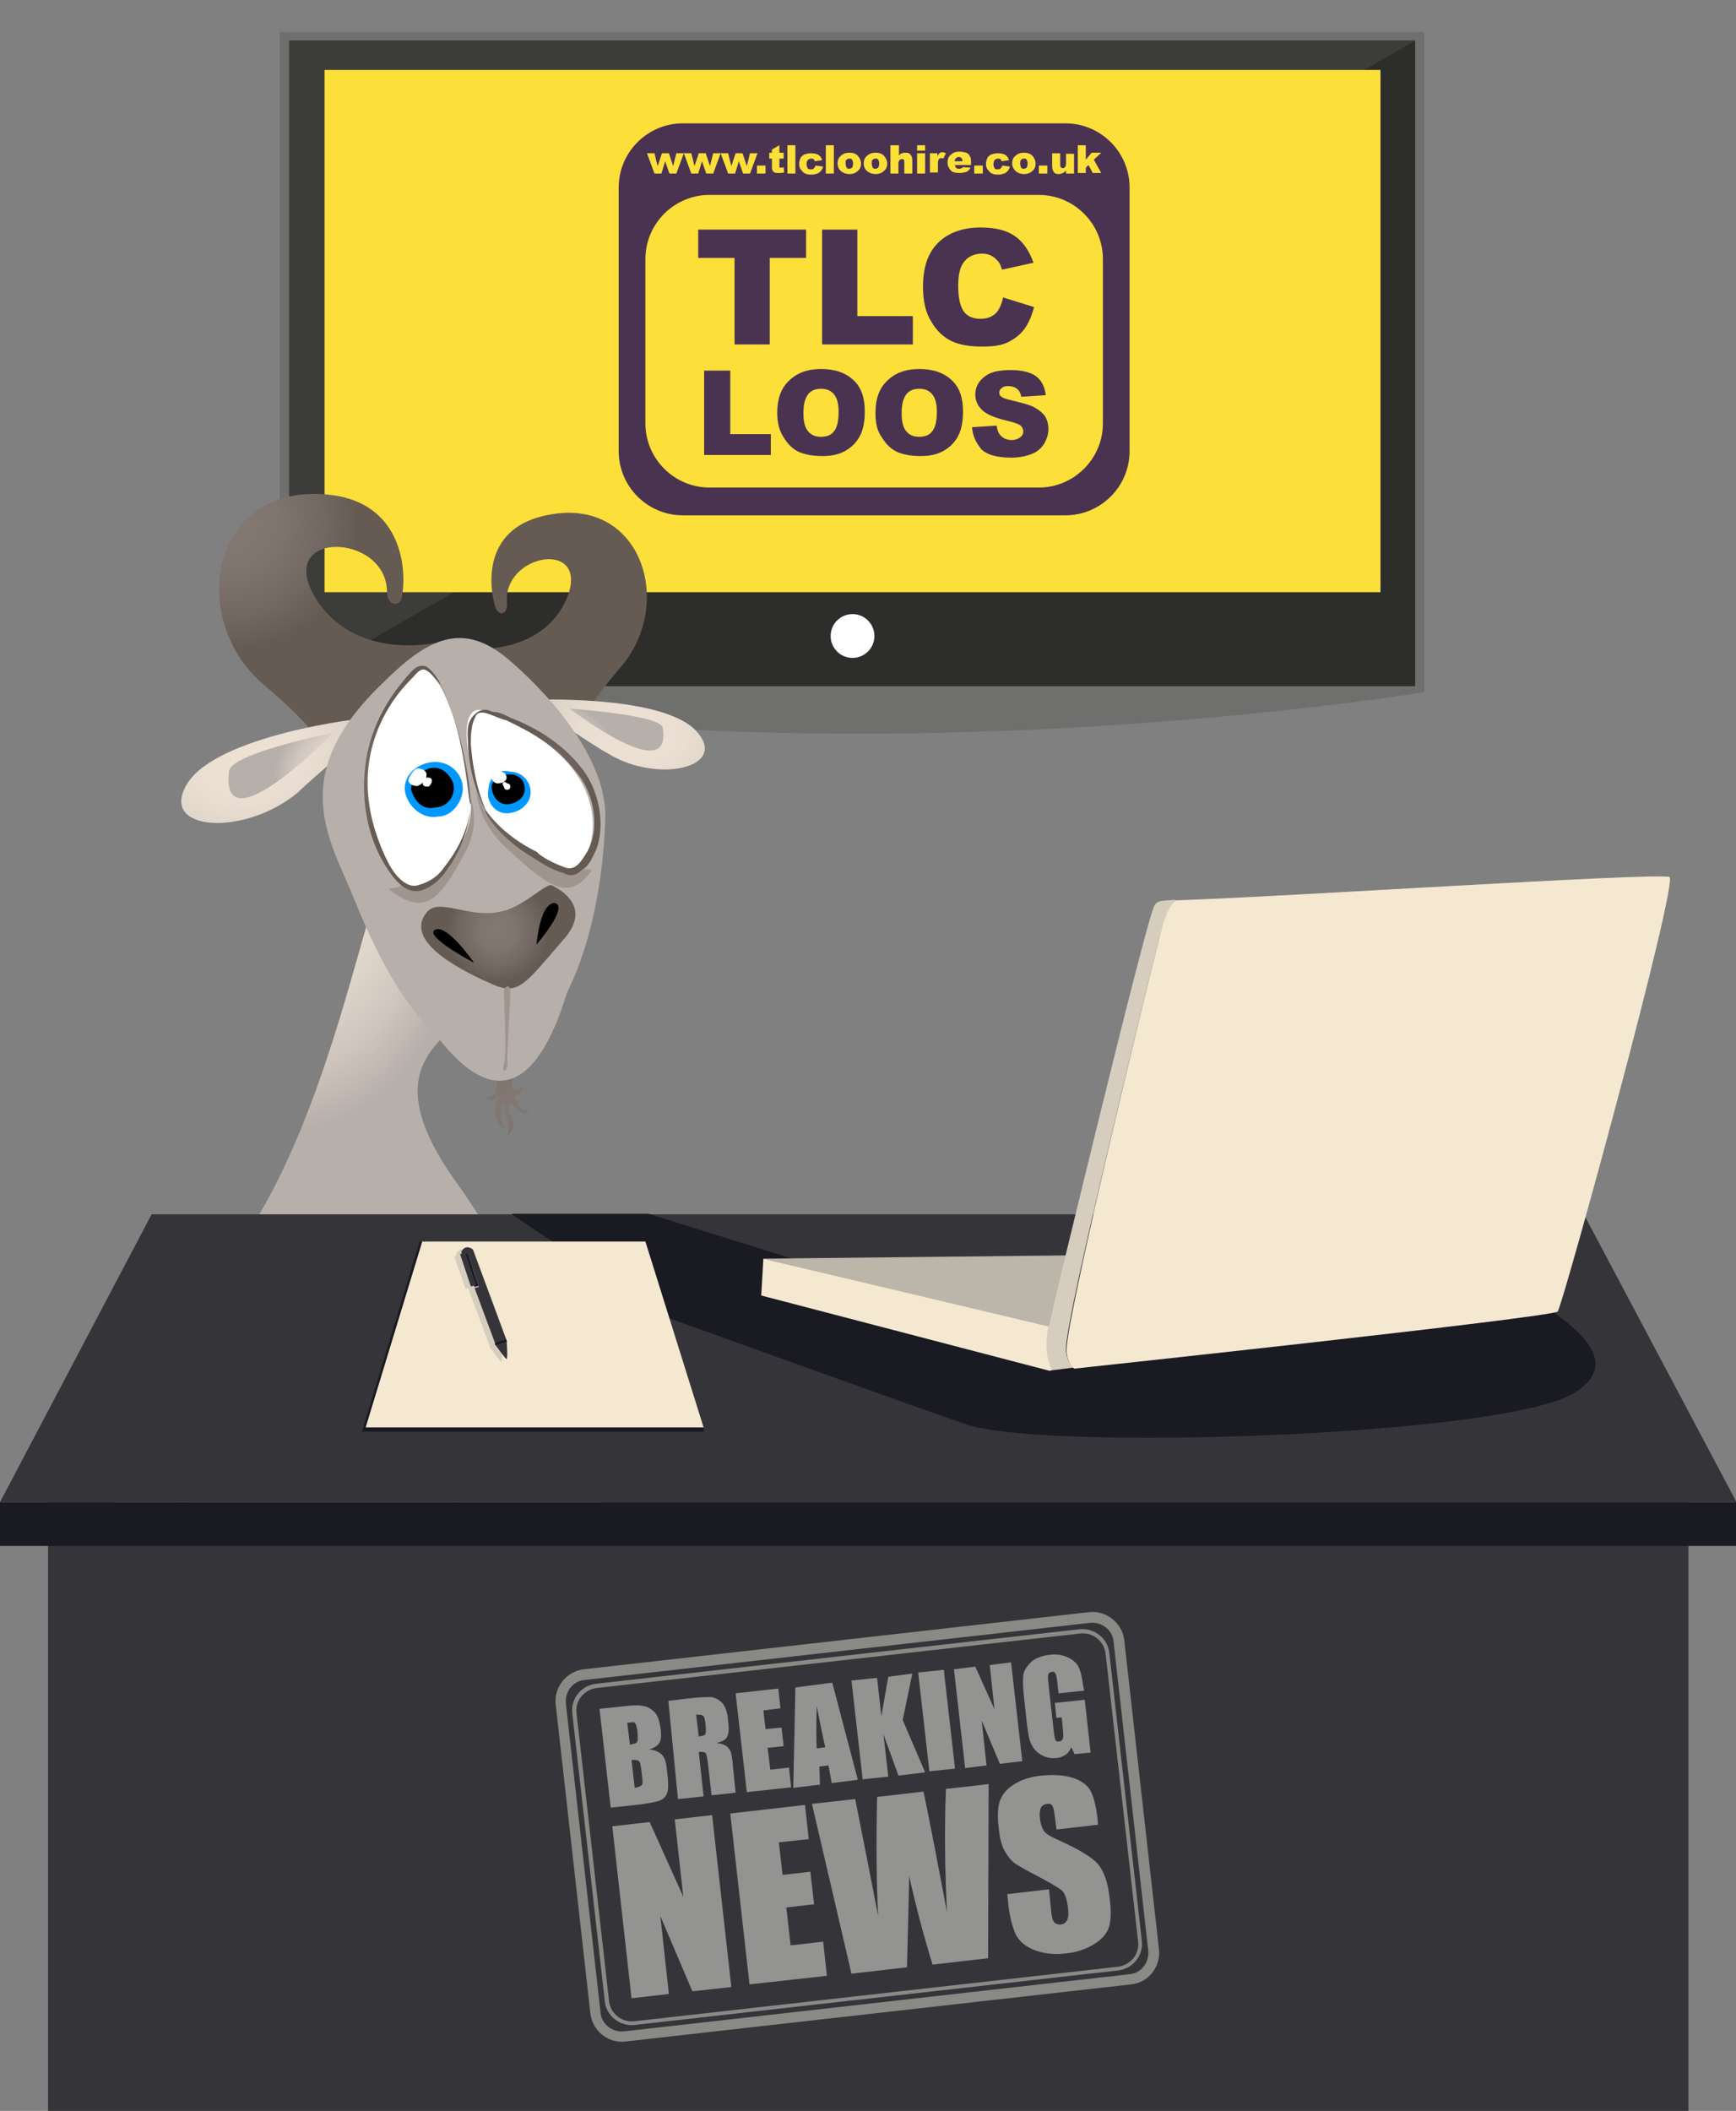 <?xml version="1.0" encoding="utf-8"?>
<!-- Generator: Adobe Illustrator 19.0.0, SVG Export Plug-In . SVG Version: 6.00 Build 0)  -->
<svg version="1.1" id="Layer_1" xmlns="http://www.w3.org/2000/svg" xmlns:xlink="http://www.w3.org/1999/xlink" x="0px" y="0px"
	 viewBox="159.4 126 325.2 395.3" style="enable-background:new 159.4 126 325.2 395.3;" xml:space="preserve">
<rect x="159.4" y="126" width="325.2" height="395.3" fill="#808080" stroke="none"/>
<style type="text/css">
	.st0{fill:#6F6F6E;}
	.st1{fill:#2D2D2B;}
	.st2{fill:#3C3C3B;}
	.st3{fill:#FCDF38;}
	.st4{fill:#FFFFFF;}
	.st5{fill:url(#SVGID_1_);}
	.st6{fill:url(#SVGID_2_);}
	.st7{fill:url(#SVGID_3_);}
	.st8{fill:url(#SVGID_4_);}
	.st9{fill:url(#SVGID_5_);}
	.st10{fill:url(#SVGID_6_);}
	.st11{fill:url(#SVGID_7_);}
	.st12{fill:url(#SVGID_8_);}
	.st13{fill:#9F948E;}
	.st14{fill:url(#SVGID_9_);}
	.st15{fill:url(#SVGID_10_);}
	.st16{fill:url(#SVGID_11_);}
	.st17{fill:url(#SVGID_12_);}
	.st18{fill:url(#SVGID_13_);}
	.st19{fill:url(#SVGID_14_);}
	.st20{fill:url(#SVGID_15_);}
	.st21{fill:url(#SVGID_16_);}
	.st22{fill:url(#SVGID_17_);}
	.st23{fill:url(#SVGID_18_);}
	.st24{fill:url(#SVGID_19_);}
	.st25{fill:url(#SVGID_20_);}
	.st26{fill:url(#SVGID_21_);}
	.st27{fill:url(#SVGID_22_);}
	.st28{fill:url(#SVGID_23_);}
	.st29{fill:url(#SVGID_24_);}
	.st30{fill:url(#SVGID_25_);}
	.st31{fill:none;}
	.st32{fill:url(#SVGID_26_);}
	.st33{fill:url(#SVGID_27_);}
	.st34{fill:url(#SVGID_28_);}
	.st35{fill:#0097FF;}
	.st36{fill:#353539;}
	.st37{fill:#1A1A23;}
	.st38{fill:#BCB5AA;}
	.st39{fill:#F5E8D0;}
	.st40{fill:#D6CDBF;}
	.st41{fill:#FCDF39;}
	.st42{fill:#4A3351;}
	.st43{fill:#939392;}
	.st44{fill:#898986;}
</style>
<g>
	<g>
		<g>
			<g>
				<g>
					<path class="st0" d="M426.3,255.6c0,0-47.1,7.8-106.3,7.8c-56.4,0-108.2-7.8-108.2-7.8V132h214.4V255.6z"/>
					<rect x="213.6" y="133.6" class="st1" width="210.9" height="120.9"/>
					<polygon class="st2" points="213.6,254.6 213.6,133.6 424.5,133.6 					"/>
					<rect x="220.2" y="139.1" class="st3" width="197.8" height="97.8"/>
				</g>
				<circle class="st4" cx="319.1" cy="245.1" r="4.1"/>
			</g>
		</g>
	</g>
</g>
<g id="XMLID_255_">
</g>
<g id="XMLID_323_">
</g>
<g id="XMLID_324_">
</g>
<g id="XMLID_325_">
</g>
<g id="XMLID_326_">
</g>
<g id="XMLID_327_">
</g>
<g id="XMLID_328_">
</g>
<g id="XMLID_329_">
</g>
<g id="XMLID_330_">
</g>
<g id="XMLID_331_">
</g>
<g id="XMLID_332_">
</g>
<g id="XMLID_333_">
</g>
<g id="XMLID_334_">
</g>
<g id="XMLID_335_">
</g>
<g id="XMLID_336_">
</g>
<g>
	
		<radialGradient id="SVGID_1_" cx="3904.016" cy="-2944.908" r="46.174" gradientTransform="matrix(0.458 3.500000e-002 -2.600000e-002 0.348 -1610.804 1221.255)" gradientUnits="userSpaceOnUse">
		<stop  offset="1.600000e-002" style="stop-color:#837872"/>
		<stop  offset="0.287" style="stop-color:#7F746E"/>
		<stop  offset="0.573" style="stop-color:#736861"/>
		<stop  offset="0.78" style="stop-color:#655B53"/>
	</radialGradient>
	<path class="st5" d="M256,325.3c0,0-1.1,3.9-0.6,4.5c1.1,1.1,2.2-0.6,2.2-0.6s-0.6,1.7-1.1,1.7c-0.6,0.6-1.1,0-1.1,0
		s1.1,2.2,1.7,2.8c0.6,0.6,1.7,0,1.7,0s-1.1,1.1-1.7,0.6c-0.6-0.6-2.2-1.7-2.2-1.7c-0.6,1.1,0,2.2,0.6,3.4c0.6,1.1-1.1,2.8-1.1,2.8
		s0.6-1.7,0-3.4c-0.6-1.1-0.6-3.4-0.6-3.4s-0.6,1.7-0.6,2.8s0.6,2.8,0.6,2.8s-1.7-1.7-1.7-3.4c0-1.7,1.1-3.9,1.1-3.9
		s-0.6,1.7-1.7,1.7c-1.1,0-2.8-2.2-2.8-2.2s1.1,1.7,2.2,1.7c2.8-0.6,1.1-5,1.1-5L256,325.3L256,325.3z"/>
	
		<radialGradient id="SVGID_2_" cx="1195.451" cy="814.804" r="30.385" gradientTransform="matrix(0.977 -0.215 0.215 0.977 -1140.361 -315.082)" gradientUnits="userSpaceOnUse">
		<stop  offset="1.600000e-002" style="stop-color:#837872"/>
		<stop  offset="0.287" style="stop-color:#7F746E"/>
		<stop  offset="0.573" style="stop-color:#736861"/>
		<stop  offset="0.78" style="stop-color:#655B53"/>
	</radialGradient>
	<path class="st6" d="M240.9,246.4c0,0-15.1,3.4-22.4-8.4c-7.8-12.9,13.4-12.3,13.4-1.1c0,2.8,2.8,2.8,2.8,0.6
		c0.6-2.2,1.7-18.5-15.7-19c-20.7-0.6-24.1,24.1-10.1,35.8c14,11.8,10.1,13.4,15.7,14C230.3,269.9,240.9,246.4,240.9,246.4
		L240.9,246.4z"/>
	
		<radialGradient id="SVGID_3_" cx="-4908.492" cy="4262.659" r="34.114" gradientTransform="matrix(-0.21 0.85 1.115 2.300000e-002 -5577.333 4342.063)" gradientUnits="userSpaceOnUse">
		<stop  offset="6.600000e-002" style="stop-color:#EDE1D4"/>
		<stop  offset="0.292" style="stop-color:#EADED2"/>
		<stop  offset="0.473" style="stop-color:#E0D5CA"/>
		<stop  offset="0.639" style="stop-color:#CFC5BD"/>
		<stop  offset="0.795" style="stop-color:#B7AFAA"/>
		<stop  offset="0.797" style="stop-color:#B7AFAA"/>
	</radialGradient>
	<path class="st7" d="M229.2,260.4c-2.8,0-29.1,3.4-34.7,12.3c-5.6,9,10.6,10.1,20.7,1.7c2.2-2.2,14-12.3,14-12.3V260.4z"/>
	
		<radialGradient id="SVGID_4_" cx="-4906.83" cy="4283.061" r="20.049" gradientTransform="matrix(-0.21 0.85 1.115 2.300000e-002 -5577.333 4342.063)" gradientUnits="userSpaceOnUse">
		<stop  offset="6.600000e-002" style="stop-color:#EDE1D4"/>
		<stop  offset="0.292" style="stop-color:#EADED2"/>
		<stop  offset="0.473" style="stop-color:#E0D5CA"/>
		<stop  offset="0.639" style="stop-color:#CFC5BD"/>
		<stop  offset="0.795" style="stop-color:#B7AFAA"/>
		<stop  offset="0.797" style="stop-color:#B7AFAA"/>
	</radialGradient>
	<path class="st8" d="M221.9,263.2c0,0-19.6,3.9-19.6,7.3C200.6,285,221.9,263.2,221.9,263.2z"/>
	
		<radialGradient id="SVGID_5_" cx="-4279.314" cy="15469.676" r="25.15" gradientTransform="matrix(-0.998 -6.900000e-002 6.900000e-002 -0.998 -3988.965 -107.544)" gradientUnits="userSpaceOnUse">
		<stop  offset="1.600000e-002" style="stop-color:#837872"/>
		<stop  offset="0.287" style="stop-color:#7F746E"/>
		<stop  offset="0.573" style="stop-color:#736861"/>
		<stop  offset="0.78" style="stop-color:#655B53"/>
	</radialGradient>
	<path class="st9" d="M248.2,247.5c0,0,12.9,1.1,17.4-9.5c4.5-11.2-12.3-8.4-11.2,1.1c0,2.2-1.7,2.2-2.2,0.6
		c-0.6-1.7-3.9-15.1,10.6-17.4c16.8-2.8,23,16.8,12.9,28.6c-10.1,11.8-6.7,11.8-11.2,13.4C259.4,265.4,248.2,247.5,248.2,247.5
		L248.2,247.5z"/>
	
		<radialGradient id="SVGID_6_" cx="-4295.464" cy="-566.869" r="28.23" gradientTransform="matrix(0.333 0.81 -1.1 0.187 1085.008 3848.664)" gradientUnits="userSpaceOnUse">
		<stop  offset="6.600000e-002" style="stop-color:#EDE1D4"/>
		<stop  offset="0.292" style="stop-color:#EADED2"/>
		<stop  offset="0.473" style="stop-color:#E0D5CA"/>
		<stop  offset="0.639" style="stop-color:#CFC5BD"/>
		<stop  offset="0.795" style="stop-color:#B7AFAA"/>
		<stop  offset="0.797" style="stop-color:#B7AFAA"/>
	</radialGradient>
	<path class="st10" d="M259.9,257c2.2,0,24.6-0.6,30.2,6.2c5.6,6.7-7.8,9.5-16.8,3.9c-2.2-1.1-12.9-8.4-12.9-8.4L259.9,257
		L259.9,257z"/>
	
		<radialGradient id="SVGID_7_" cx="-4294.086" cy="-549.982" r="16.595" gradientTransform="matrix(0.333 0.81 -1.1 0.187 1085.008 3848.664)" gradientUnits="userSpaceOnUse">
		<stop  offset="6.600000e-002" style="stop-color:#EDE1D4"/>
		<stop  offset="0.292" style="stop-color:#EADED2"/>
		<stop  offset="0.473" style="stop-color:#E0D5CA"/>
		<stop  offset="0.639" style="stop-color:#CFC5BD"/>
		<stop  offset="0.795" style="stop-color:#B7AFAA"/>
		<stop  offset="0.797" style="stop-color:#B7AFAA"/>
	</radialGradient>
	<path class="st11" d="M266.1,258.7c0,0,16.2,1.1,17.4,3.4C285.7,273.8,266.1,258.7,266.1,258.7z"/>
	
		<radialGradient id="SVGID_8_" cx="-5726.848" cy="442.151" r="78.11" gradientTransform="matrix(-1 0 0 1 -5500.761 11.4)" gradientUnits="userSpaceOnUse">
		<stop  offset="1.600000e-002" style="stop-color:#837872"/>
		<stop  offset="0.287" style="stop-color:#7F746E"/>
		<stop  offset="0.573" style="stop-color:#736861"/>
		<stop  offset="0.78" style="stop-color:#655B53"/>
	</radialGradient>
	<path class="st12" d="M206.2,497.2c-2.8,6.7-19,19-9.5,21.3c9.5,2.2,12.3-11.2,12.3-11.2s-4.5,14.6,9,12.3
		c13.4-2.8-3.9-22.4-3.9-22.4H206.2L206.2,497.2z"/>
	<path class="st13" d="M207.9,492.2c-6.2,7.8-13.4,16.2,1.1,15.1s11.2-6.2,7.8-14.6C214,484.3,207.9,492.2,207.9,492.2L207.9,492.2z
		"/>
	
		<radialGradient id="SVGID_9_" cx="-5726.839" cy="442.145" r="78.115" gradientTransform="matrix(-1 0 0 1 -5500.761 11.4)" gradientUnits="userSpaceOnUse">
		<stop  offset="1.600000e-002" style="stop-color:#837872"/>
		<stop  offset="0.287" style="stop-color:#7F746E"/>
		<stop  offset="0.573" style="stop-color:#736861"/>
		<stop  offset="0.78" style="stop-color:#655B53"/>
	</radialGradient>
	<path class="st14" d="M238.1,496.7c0,6.7-11.8,19.6-0.6,21.3c11.2,1.7,8.4-11.8,8.4-11.8s2.2,14.6,15.7,11.2
		c13.4-3.9-15.1-21.3-15.1-21.3L238.1,496.7z"/>
	<path class="st13" d="M237.6,491.6c-2.8,7.8-6.7,16.8,8.4,14.6c15.1-2.2,9-6.7,1.7-14.6C240.4,483.8,237.6,491.6,237.6,491.6z"/>
	
		<radialGradient id="SVGID_10_" cx="-4488.8" cy="6996.313" r="37.686" gradientTransform="matrix(-0.164 0.593 0.45 7.200000e-002 -3632.57 2614.882)" gradientUnits="userSpaceOnUse">
		<stop  offset="1.600000e-002" style="stop-color:#837872"/>
		<stop  offset="0.287" style="stop-color:#7F746E"/>
		<stop  offset="0.573" style="stop-color:#736861"/>
		<stop  offset="0.78" style="stop-color:#655B53"/>
	</radialGradient>
	<path class="st15" d="M260.5,426.1c0,11.8-11.8,20.7-11.2,24.1c0,1.7,3.4,5,5.6,4.5c4.5-0.6,10.1-10.1,11.2-15.7
		C267.8,427.2,260.5,422.7,260.5,426.1z"/>
	
		<radialGradient id="SVGID_11_" cx="-2766.365" cy="7009.333" r="41.409" gradientTransform="matrix(-2.700000e-002 0.633 0.52 -0.108 -3467.213 2989.797)" gradientUnits="userSpaceOnUse">
		<stop  offset="1.600000e-002" style="stop-color:#837872"/>
		<stop  offset="0.287" style="stop-color:#7F746E"/>
		<stop  offset="0.573" style="stop-color:#736861"/>
		<stop  offset="0.78" style="stop-color:#655B53"/>
	</radialGradient>
	<path class="st16" d="M261.1,427.8c1.7,3.4-1.1,18.5-2.8,18.5c-1.1,0-4.5,5.6-3.4,8.4c0.6,1.7,5,3.4,7.3,2.2
		c4.5-2.2,8.4-13.4,8.4-19.6C270,425.5,259.9,424.4,261.1,427.8L261.1,427.8z"/>
	
		<radialGradient id="SVGID_12_" cx="-1531.94" cy="8298.27" r="74.918" gradientTransform="matrix(7.000000e-002 0.492 0.42 -0.197 -3106.626 2843.503)" gradientUnits="userSpaceOnUse">
		<stop  offset="1.600000e-002" style="stop-color:#837872"/>
		<stop  offset="0.287" style="stop-color:#7F746E"/>
		<stop  offset="0.573" style="stop-color:#736861"/>
		<stop  offset="0.78" style="stop-color:#655B53"/>
	</radialGradient>
	<path class="st17" d="M265,432.8c1.7,2.2,1.7,14.6,0,15.1c-1.1,0.6-2.8,5-1.7,7.3c1.1,1.1,4.5,1.7,6.2,0c3.4-2.8,5-12.3,3.9-16.8
		C271.7,429.5,263.3,430.6,265,432.8z"/>
	
		<radialGradient id="SVGID_13_" cx="1918.821" cy="-62.436" r="156.029" gradientTransform="matrix(0.717 -1.200000e-002 -2.000000e-002 0.68 -1061.035 430.554)" gradientUnits="userSpaceOnUse">
		<stop  offset="6.600000e-002" style="stop-color:#EDE1D4"/>
		<stop  offset="0.292" style="stop-color:#EADED2"/>
		<stop  offset="0.473" style="stop-color:#E0D5CA"/>
		<stop  offset="0.639" style="stop-color:#CFC5BD"/>
		<stop  offset="0.795" style="stop-color:#B7AFAA"/>
		<stop  offset="0.797" style="stop-color:#B7AFAA"/>
	</radialGradient>
	<path class="st18" d="M248.8,354.4l0.6,37c12.9,11.8,5.6,34.2,3.9,45.4c-1.7,10.1,1.1,14.6,8.4,14.6
		C291.9,450.2,263.3,373.5,248.8,354.4L248.8,354.4z"/>
	
		<radialGradient id="SVGID_14_" cx="-6680.091" cy="1077.085" r="30.827" gradientTransform="matrix(-0.638 0.148 0.148 0.632 -4132.741 750.117)" gradientUnits="userSpaceOnUse">
		<stop  offset="1.600000e-002" style="stop-color:#837872"/>
		<stop  offset="0.287" style="stop-color:#7F746E"/>
		<stop  offset="0.573" style="stop-color:#736861"/>
		<stop  offset="0.78" style="stop-color:#655B53"/>
	</radialGradient>
	<path class="st19" d="M278.4,437.9c1.7,3.9-0.6,8.4-3.9,7.3c-2.8-1.1-1.7-3.9-2.8-5C270,435.1,274.5,428.3,278.4,437.9z"/>
	
		<radialGradient id="SVGID_15_" cx="-5283.907" cy="177.871" r="51.258" gradientTransform="matrix(-1.137 -8.000000e-002 -9.600000e-002 0.956 -5694.166 -118.188)" gradientUnits="userSpaceOnUse">
		<stop  offset="1.600000e-002" style="stop-color:#837872"/>
		<stop  offset="0.287" style="stop-color:#7F746E"/>
		<stop  offset="0.573" style="stop-color:#736861"/>
		<stop  offset="0.78" style="stop-color:#655B53"/>
	</radialGradient>
	<path class="st20" d="M261.1,435.6c5,0.6,9.5,0,10.1,4.5c0.6,6.2-3.9,10.6-10.6,10.6C252.1,450.7,261.1,435.6,261.1,435.6
		L261.1,435.6z"/>
	
		<radialGradient id="SVGID_16_" cx="4304.05" cy="25.831" r="87.796" gradientTransform="matrix(0.516 0 0 0.855 -2006.627 255.795)" gradientUnits="userSpaceOnUse">
		<stop  offset="6.600000e-002" style="stop-color:#EDE1D4"/>
		<stop  offset="0.292" style="stop-color:#EADED2"/>
		<stop  offset="0.473" style="stop-color:#E0D5CA"/>
		<stop  offset="0.639" style="stop-color:#CFC5BD"/>
		<stop  offset="0.795" style="stop-color:#B7AFAA"/>
		<stop  offset="0.797" style="stop-color:#B7AFAA"/>
	</radialGradient>
	<path class="st21" d="M204.5,358.9c20.7-30.2,24.6-78.9,33.6-82.3c1.7-0.6,16.8,21.3,17.4,23c6.2,19.6-33,15.7-11.2,47
		c1.7,2.2,16.2,23,12.3,26.9c-8.4,10.1-30.2-2.2-39.2-6.2C207.9,364.5,204.5,358.9,204.5,358.9L204.5,358.9z"/>
	<path class="st13" d="M210.7,467.5c1.7,2.8,7.8,16.2,1.7,22.4c-2.2,2.8-7.3,12.9,2.2,6.2c9.5-6.7,6.7-11.8,5.6-15.1
		C219.1,477.6,210.7,467.5,210.7,467.5z M250.4,460.3c-1.7,2.8-11.2,20.2-3.9,29.7c2.2,2.8,6.2,12.3-3.4,5.6
		c-9.5-6.7-6.7-9.5-5-12.9C239.2,478.7,250.4,460.3,250.4,460.3z"/>
	<path class="st13" d="M200,389.2c-7.3-5.6-23.5,48.7,21.3,96.3c2.2-17.4-5.6-30.2,7.8-30.2c14,0,6.7,14,9,30.2
		c43.1-43.7,29.1-94.1,23-92.4C259.4,393.1,200,389.2,200,389.2L200,389.2z"/>
	
		<radialGradient id="SVGID_17_" cx="-9135.272" cy="-522.625" r="143.068" gradientTransform="matrix(-0.473 0 0 0.535 -4101.672 724.509)" gradientUnits="userSpaceOnUse">
		<stop  offset="6.600000e-002" style="stop-color:#EDE1D4"/>
		<stop  offset="0.292" style="stop-color:#EADED2"/>
		<stop  offset="0.473" style="stop-color:#E0D5CA"/>
		<stop  offset="0.639" style="stop-color:#CFC5BD"/>
		<stop  offset="0.795" style="stop-color:#B7AFAA"/>
		<stop  offset="0.797" style="stop-color:#B7AFAA"/>
	</radialGradient>
	<path class="st22" d="M221.3,347.7c-12.3,8.4-28,32.5-29.1,54.9c-0.6,11.8,7.8,53.2,35.8,53.2c31.4,0.6,43.1-38.1,38.1-58.2
		C259.9,370.7,244.3,332,221.3,347.7z"/>
	
		<radialGradient id="SVGID_18_" cx="-7419.621" cy="-438.68" r="159.78" gradientTransform="matrix(-0.652 -6.500000e-002 -4.700000e-002 0.718 -4728.951 230.588)" gradientUnits="userSpaceOnUse">
		<stop  offset="6.600000e-002" style="stop-color:#EDE1D4"/>
		<stop  offset="0.292" style="stop-color:#EADED2"/>
		<stop  offset="0.473" style="stop-color:#E0D5CA"/>
		<stop  offset="0.639" style="stop-color:#CFC5BD"/>
		<stop  offset="0.795" style="stop-color:#B7AFAA"/>
		<stop  offset="0.797" style="stop-color:#B7AFAA"/>
	</radialGradient>
	<path class="st23" d="M214.6,347.2c0,0,14-4.5-3.9,30.2c-9.5,17.9-15.1,34.7-5,59.9c3.9,10.1-12.9,20.2-17.4,15.1
		C172,431.7,177.6,384.1,214.6,347.2L214.6,347.2z"/>
	
		<radialGradient id="SVGID_19_" cx="3468.621" cy="1706.626" r="32.429" gradientTransform="matrix(0.535 -0.242 0.155 0.75 -1890.327 15.68)" gradientUnits="userSpaceOnUse">
		<stop  offset="1.600000e-002" style="stop-color:#837872"/>
		<stop  offset="0.287" style="stop-color:#7F746E"/>
		<stop  offset="0.573" style="stop-color:#736861"/>
		<stop  offset="0.78" style="stop-color:#655B53"/>
	</radialGradient>
	<path class="st24" d="M200.6,444.6c0.6-0.6,5.6-5,9.5-3.4c3.9,1.7,6.2,4.5,3.9,8.4c-2.2,3.9-5.6,0-5.6-0.6
		c-0.6-0.6-2.8,1.1-2.8,1.1L200.6,444.6z"/>
	
		<radialGradient id="SVGID_20_" cx="-4473.688" cy="-1759.958" r="37.294" gradientTransform="matrix(-4.200000e-002 0.895 -0.833 -0.276 -1473.805 4002.138)" gradientUnits="userSpaceOnUse">
		<stop  offset="1.600000e-002" style="stop-color:#837872"/>
		<stop  offset="0.287" style="stop-color:#7F746E"/>
		<stop  offset="0.573" style="stop-color:#736861"/>
		<stop  offset="0.78" style="stop-color:#655B53"/>
	</radialGradient>
	<path class="st25" d="M196.7,449.1c0.6,3.4,1.1,6.2,1.7,6.2c1.1,0,3.9,5,2.2,7.3c-0.6,1.1-5,2.2-6.7,0.6c-2.8-1.7-4.5-6.2-5.6-10.6
		C187.7,450.7,196.1,445.7,196.7,449.1z"/>
	
		<radialGradient id="SVGID_21_" cx="-3409.894" cy="-1526.155" r="39.976" gradientTransform="matrix(0.167 1.13 -1.005 -0.1 -766.123 4198.43)" gradientUnits="userSpaceOnUse">
		<stop  offset="1.600000e-002" style="stop-color:#837872"/>
		<stop  offset="0.287" style="stop-color:#7F746E"/>
		<stop  offset="0.573" style="stop-color:#736861"/>
		<stop  offset="0.78" style="stop-color:#655B53"/>
	</radialGradient>
	<path class="st26" d="M200.6,446.3c1.1,2.8,3.4,5.6,4.5,5.6c1.7,0,5.6,5,4.5,8.4c-0.6,1.7-5,3.9-7.8,2.8c-3.4-1.7-7.3-6.7-9-12.3
		c-1.1-2.2,2.2-3.4,2.2-5C194.4,445.1,199.5,442.9,200.6,446.3z"/>
	
		<radialGradient id="SVGID_22_" cx="-2499.854" cy="-2104.376" r="32.849" gradientTransform="matrix(0.418 1.032 -0.84 0.21 -523.903 3490.195)" gradientUnits="userSpaceOnUse">
		<stop  offset="1.600000e-002" style="stop-color:#837872"/>
		<stop  offset="0.287" style="stop-color:#7F746E"/>
		<stop  offset="0.573" style="stop-color:#736861"/>
		<stop  offset="0.78" style="stop-color:#655B53"/>
	</radialGradient>
	<path class="st27" d="M203.4,444c3.9,6.2,11.2,6.7,11.2,9.5c0,1.7-2.8,5.6-5.6,5c-3.4-0.6-7.8-5-10.6-9.5
		C197.8,447.4,202.8,442.3,203.4,444z"/>
	
		<radialGradient id="SVGID_23_" cx="769.688" cy="-172.719" r="112.772" gradientTransform="matrix(0.913 0.188 -0.165 1.037 -598.566 432.105)" gradientUnits="userSpaceOnUse">
		<stop  offset="6.600000e-002" style="stop-color:#EDE1D4"/>
		<stop  offset="0.292" style="stop-color:#EADED2"/>
		<stop  offset="0.473" style="stop-color:#E0D5CA"/>
		<stop  offset="0.639" style="stop-color:#CFC5BD"/>
		<stop  offset="0.795" style="stop-color:#B7AFAA"/>
		<stop  offset="0.797" style="stop-color:#B7AFAA"/>
	</radialGradient>
	<path class="st28" d="M204.5,436.2c-2.2,3.9-14,11.2-20.2,9.5c0.6,3.4,1.7,6.2,2.2,8.4c6.7,15.1,30.2,5,23.5-9
		C209,440.7,208.4,439.5,204.5,436.2L204.5,436.2z"/>
	
		<radialGradient id="SVGID_24_" cx="-6187.666" cy="22830.902" r="44.153" gradientTransform="matrix(-0.915 0.403 -0.403 -0.915 -6193.266 958.621)" gradientUnits="userSpaceOnUse">
		<stop  offset="6.600000e-002" style="stop-color:#EDE1D4"/>
		<stop  offset="0.292" style="stop-color:#EADED2"/>
		<stop  offset="0.473" style="stop-color:#E0D5CA"/>
		<stop  offset="0.639" style="stop-color:#CFC5BD"/>
		<stop  offset="0.795" style="stop-color:#B7AFAA"/>
		<stop  offset="0.797" style="stop-color:#B7AFAA"/>
	</radialGradient>
	<path class="st29" d="M225.8,294.5c-4.5-11.2-12.9-23,5-40.3c8.4-8.4,15.1-12.3,24.1-4.5c9,7.8,17.9,19,17.9,29.1
		C271.7,319.7,247.6,348.8,225.8,294.5z"/>
	
		<radialGradient id="SVGID_25_" cx="-6157.075" cy="22838.234" r="88.154" gradientTransform="matrix(-0.915 0.403 -0.403 -0.915 -6193.266 958.621)" gradientUnits="userSpaceOnUse">
		<stop  offset="6.600000e-002" style="stop-color:#EDE1D4"/>
		<stop  offset="0.292" style="stop-color:#EADED2"/>
		<stop  offset="0.473" style="stop-color:#E0D5CA"/>
		<stop  offset="0.639" style="stop-color:#CFC5BD"/>
		<stop  offset="0.795" style="stop-color:#B7AFAA"/>
		<stop  offset="0.797" style="stop-color:#B7AFAA"/>
	</radialGradient>
	<path class="st30" d="M238.7,296.8c2.8-3.9,8.4,2.8,13.4,2.2c6.2-0.6,12.3-7.8,14.6-2.2c1.1,2.2,0,10.6-1.1,15.1
		c-5.6,18.5-15.1,25.2-29.7,0C234.2,309.1,236.4,299.6,238.7,296.8z"/>
	<path class="st13" d="M248.8,271c0,0-1.7,6.7,5,13.4c7.3,6.7,11.2,10.1,15.1,6.2c3.9-3.9-2.8,0.6-1.1-4.5
		C269.5,281.1,248.8,271,248.8,271z M246,272.1c0,0,4.5,6.2,0.6,13.4c-3.9,7.3-6.7,11.8-12.3,8.4s2.8,0.6-0.6-4.5
		C229.7,285,246,272.1,246,272.1z"/>
	<path class="st4" d="M250.4,277.7c2.2,5,14,12.3,16.2,11.2c5-2.2,9.5-20.2-16.2-29.7C244.8,257,246.5,268.8,250.4,277.7z"/>
	<g>
		<path class="st31" d="M250.4,277.7c2.2,5,14,12.3,16.2,11.2c5-2.2,9.5-20.2-16.2-29.7C244.8,257,246.5,268.8,250.4,277.7z"/>
		
			<radialGradient id="SVGID_26_" cx="989.019" cy="262.438" r="14.098" gradientTransform="matrix(1 0 0 1 -730.11 11.4)" gradientUnits="userSpaceOnUse">
			<stop  offset="1.600000e-002" style="stop-color:#837872"/>
			<stop  offset="0.287" style="stop-color:#7F746E"/>
			<stop  offset="0.573" style="stop-color:#736861"/>
			<stop  offset="0.78" style="stop-color:#655B53"/>
		</radialGradient>
		<path class="st32" d="M250.4,277.7c0,0-2.2-4.5-2.8-12.3c0-1.7,0-3.9,1.1-5.6c1.1-1.1,3.4,0.6,5.6,1.1c4.5,2.2,9,4.5,12.9,9.5
			c3.9,4.5,4.5,11.2,2.2,15.1c-1.1,1.7-2.2,3.9-4.5,2.8c-1.7-0.6-3.9-1.7-5-2.8C253.2,282.2,250.4,277.7,250.4,277.7
			c-0.6,0,2.2,5,9,9c1.7,1.1,3.4,2.2,5.6,2.8c1.1,0.6,2.2,0.6,3.4-0.6c1.1-0.6,1.7-1.7,2.2-2.8c2.2-3.9,1.7-11.2-2.2-16.2
			c-3.9-5-9-7.8-13.4-9.5c-1.1-0.6-2.2-1.1-3.4-1.1c-1.1-0.6-2.2-0.6-3.4,0.6c-1.7,1.7-1.1,3.9-1.1,6.2
			C247.6,273.3,250.4,277.7,250.4,277.7L250.4,277.7z"/>
	</g>
	<path class="st4" d="M247.6,276.6c0.6,6.2-6.7,16.8-10.6,16.2c-6.7-1.1-16.8-24.6,0-40.9C241.5,247.5,247.1,266.5,247.6,276.6z"/>
	<g>
		<path class="st31" d="M247.6,276.6c0.6,6.2-6.7,16.8-10.6,16.2c-6.7-1.1-16.8-24.6,0-40.9C241.5,247.5,247.1,266.5,247.6,276.6z"
			/>
		
			<radialGradient id="SVGID_27_" cx="967.38" cy="260.215" r="16.696" gradientTransform="matrix(1 0 0 1 -730.11 11.4)" gradientUnits="userSpaceOnUse">
			<stop  offset="1.600000e-002" style="stop-color:#837872"/>
			<stop  offset="0.287" style="stop-color:#7F746E"/>
			<stop  offset="0.573" style="stop-color:#736861"/>
			<stop  offset="0.78" style="stop-color:#655B53"/>
		</radialGradient>
		<path class="st33" d="M247.6,276.6c0,0,0-5.6-2.8-15.1c-0.6-2.2-1.7-5-2.8-7.3c-0.6-1.1-1.7-2.8-2.8-3.4c-1.7-0.6-2.8,1.1-3.4,1.7
			c-3.4,3.9-6.7,9-7.8,15.7c-1.1,6.7,0,14,3.4,19.6c1.7,2.8,3.9,5.6,6.7,5c2.2-0.6,3.9-2.2,5-3.9
			C247.6,282.8,247.6,276.6,247.6,276.6s0,5.6-5,11.8c-1.1,1.7-2.8,2.8-5,3.4c-2.2,0.6-4.5-2.2-5.6-4.5c-2.8-5.6-4.5-12.3-3.4-19
			c1.1-6.7,4.5-11.8,7.8-15.1c1.1-1.1,1.7-2.2,2.8-1.7c1.1,0.6,1.7,1.7,2.8,2.8c1.1,2.2,2.2,5,2.8,7.3
			C247.1,270.5,247.1,276.6,247.6,276.6L247.6,276.6z"/>
	</g>
	
		<radialGradient id="SVGID_28_" cx="-6165.529" cy="-1996.072" r="12.153" gradientTransform="matrix(-0.915 0.403 -0.403 -0.915 -6193.266 958.621)" gradientUnits="userSpaceOnUse">
		<stop  offset="1.600000e-002" style="stop-color:#837872"/>
		<stop  offset="0.287" style="stop-color:#7F746E"/>
		<stop  offset="0.573" style="stop-color:#736861"/>
		<stop  offset="0.78" style="stop-color:#655B53"/>
	</radialGradient>
	<path class="st34" d="M252.7,296.8c4.5-0.6,9-5.6,10.1-5c3.4,1.7,6.7,5,2.2,10.1c-7.3,8.4-8.4,10.6-13.4,8.4
		c-5-2.2-16.8-7.8-12.3-13.4C241.5,294,247.1,297.9,252.7,296.8z"/>
	<path d="M248.2,306.3c0,0-5-7.3-7.3-6.2C238.7,301.3,248.2,306.3,248.2,306.3z M259.9,302.9c0,0,0.6-7.8,3.4-7.8
		C266.1,295.7,259.9,302.9,259.9,302.9z"/>
	<path class="st13" d="M253.8,311.3c0,2.8,0.6,11.8,0,14c-0.6,2.2,1.1,1.1,0.6-0.6c0-2.2,0.6-10.6,0.6-12.9
		C254.9,309.7,253.8,311.3,253.8,311.3L253.8,311.3z"/>
	<g>
		<path class="st35" d="M239.8,268.8c2.8-0.6,5.6,1.1,6.2,3.9c0.6,2.8-1.7,6.2-4.5,6.2c-2.8,0.6-5.6-1.7-6.2-4.5
			C234.8,271.6,237,269.3,239.8,268.8L239.8,268.8z"/>
		<path d="M239.8,269.9c2.2-0.6,3.9,1.1,4.5,2.8c0.6,2.2-1.1,4.5-3.4,4.5c-2.2,0.6-3.9-1.1-4.5-3.4
			C236.4,272.1,238.1,270.5,239.8,269.9L239.8,269.9z"/>
		<path class="st4" d="M237.6,269.9c1.1,0,1.7,0.6,1.7,1.1c0,1.1-0.6,1.7-1.7,2.2c-1.1,0-1.7-0.6-1.7-1.1
			C235.9,271.6,237,269.9,237.6,269.9z"/>
		<path class="st4" d="M239.2,271.6c0.6,0,1.1,0,1.1,0.6c0,0.6-0.6,1.1-0.6,1.1c-0.6,0-1.1,0-1.1-0.6S239.2,271.6,239.2,271.6z"/>
	</g>
	<g>
		<path class="st35" d="M254.9,270.5c2.2,0,3.9,1.7,3.9,3.9c0,2.2-2.2,3.9-4.5,3.9c-2.2,0-3.9-2.2-3.4-4.5
			C251,271.6,252.7,269.9,254.9,270.5L254.9,270.5z"/>
		<path d="M254.9,271c1.7,0,2.8,1.1,2.8,2.8s-1.7,2.8-3.4,2.8s-2.8-1.7-2.8-3.4C251.6,272.1,253.2,271,254.9,271z"/>
		<path class="st4" d="M253.2,270.5c0.6,0,1.1,0.6,1.1,1.1c0,0.6-0.6,1.1-1.7,1.1c-0.6,0-1.1-0.6-1.1-1.1
			C252.1,271,252.7,270.5,253.2,270.5z"/>
		<path class="st4" d="M254.4,272.7c0.6,0,0.6,0.6,0.6,0.6c0,0.6-0.6,0.6-0.6,0.6c-0.6,0-0.6-0.6-0.6-0.6
			C253.2,272.7,253.8,272.1,254.4,272.7z"/>
	</g>
</g>
<g id="business_online_1_">
	<g id="table">
		<rect x="168.4" y="407.3" class="st36" width="307.3" height="115.7"/>
		<polygon class="st37" points="159.4,407.3 484.7,407.3 484.7,415.5 159.4,415.5 		"/>
		<polygon class="st36" points="159.4,407.3 484.7,407.3 456.1,353.4 187.8,353.4 		"/>
		<path class="st37" d="M255.3,353.4c0,0,19.9,13.7,25.4,15.7v2.3c0,0,53.8,19.4,59.9,21.4c15,4.9,100.8,2.2,113.8-6
			c12.7-8-9.5-17.8-14.3-21.9l-132.3-3.2l-26.9-8.4H255.3z"/>
	</g>
	<g id="laptop">
		<polygon class="st38" points="358.4,361.1 302.4,361.7 348.2,372.7 355.8,374.5 359.1,361.1 		"/>
		<path class="st39" d="M356.2,374.5l-53.8-12.8l-0.4,6.9l54,14.1l0.5-0.1C356,380.6,355.9,377.9,356.2,374.5z"/>
		<path class="st40" d="M376.4,302.3c1.1-4.5,2.4-6.7,3.3-7.8c-2.5,0.2-3.5,0-4.1,1.2c-1.7,3.3-19.8,78.7-19.8,78.7
			s-1.2,4.8,0.7,8.2l4-0.5c-1.1-1.1-1.4-2.2-1.4-3.6C359.1,372.4,374.4,310.1,376.4,302.3z"/>
		<path class="st39" d="M472.1,290.2c-5-0.7-71.1,3.7-92.4,4.4c-1.4,1.1-2.2,3.2-3.3,7.8c-2,7.8-17.2,70.1-17.2,76.3
			c0,1.4,0.3,2.5,1.4,3.6c0,0,89.5-9.6,90.6-10.7C452.2,370.3,474.1,290.4,472.1,290.2z"/>
	</g>
	<g id="paper_1_">
		<polygon class="st37" points="291.2,393.3 291.2,394.1 227.2,394.1 238,358.5 240.9,358.5 		"/>
		<polygon id="paper" class="st39" points="227.9,393.3 291.2,393.3 280.3,358.5 238.5,358.5 		"/>
	</g>
	<g id="pen_1_">
		<path class="st40" d="M253.4,377.7C253.4,377.7,253.4,377.6,253.4,377.7l-0.2-0.5l-6.2-16.8c0,0-1.3-1.2-2.2,0.4l0.1,0.3
			c-0.1,0-0.2,0.1-0.4,0.2l2.1,6l0.5-0.1l0.1,0.3l3.9,10.5l0.1,0.4c0,0,0,0,0.1,0.1c0.4,0.5,1.8,2.5,2,2.5
			C253.6,380.8,253.4,377.9,253.4,377.7z"/>
		<g id="pen">
			<g>
				<path class="st37" d="M247.1,360.8c-0.1-0.3-0.8-0.1-1.1,0l2.3,6.2l0.8-0.2C249,366.9,247.2,361.2,247.1,360.8z"/>
				<path class="st36" d="M247.6,366.9l1-0.2l-2-5.9c0,0-0.5-0.4-1,0.1L247.6,366.9z"/>
			</g>
			<path class="st36" d="M252.3,378c0.4,0.5,1.8,2.5,2,2.5c0.2,0,0.1-2.9,0-3.2L252.3,378z"/>
			<g>
				<path class="st36" d="M248,360c0,0-1.3-1.2-2.2,0.4l0.2,0.5c0.3-0.1,1-0.3,1.1,0c0.1,0.4,2,6.1,2,6.1l-0.8,0.2l3.9,10.5l2.1-0.7
					L248,360z"/>
				<path class="st37" d="M254.2,376.8l-2.1,0.7l0.1,0.4c0,0,0,0,0.1,0.1l2.1-0.7c0,0,0,0,0,0L254.2,376.8z"/>
			</g>
		</g>
	</g>
</g>
<g>
	<path id="XMLID_1_" class="st41" d="M364.3,226.5h-82.1c-6.6,0-12-5.4-12-12v-57.4c0-6.6,5.4-12,12-12h82.1c6.6,0,12,5.4,12,12
		v57.4C376.3,221.1,370.9,226.5,364.3,226.5z"/>
	<path id="XMLID_3_" class="st42" d="M359,222.5h-71.7c-6.6,0-12-5.4-12-12v-49.4c0-6.6,5.4-12,12-12H359c6.6,0,12,5.4,12,12v49.4
		C371,217.1,365.6,222.5,359,222.5z"/>
	<path id="XMLID_4_" class="st41" d="M354,217.3h-61.7c-6.6,0-12-5.4-12-12v-30.8c0-6.6,5.4-12,12-12H354c6.6,0,12,5.4,12,12v30.8
		C366,211.9,360.6,217.3,354,217.3z"/>
	<g id="XMLID_5_">
		<g>
			<path class="st41" d="M280.6,154.7h1.4l0.6,2.4l0.8-2.4h1.3l0.8,2.4l0.6-2.4h1.4l-1.4,3.8h-1.3l-0.8-2.3l-0.7,2.3H282
				L280.6,154.7z"/>
			<path class="st41" d="M287.5,154.7h1.4l0.6,2.4l0.8-2.4h1.3l0.8,2.4l0.6-2.4h1.4l-1.4,3.8h-1.3l-0.8-2.3l-0.7,2.3h-1.3
				L287.5,154.7z"/>
			<path class="st41" d="M294.4,154.7h1.4l0.6,2.4l0.8-2.4h1.3l0.8,2.4l0.6-2.4h1.4l-1.4,3.8h-1.3l-0.8-2.3l-0.7,2.3h-1.3
				L294.4,154.7z"/>
			<path class="st41" d="M301.2,157h1.6v1.5h-1.6V157z"/>
			<path class="st41" d="M305.4,153.2v1.4h0.8v1.1h-0.8v1.3c0,0.2,0,0.3,0,0.3c0,0.1,0.1,0.1,0.3,0.1c0.1,0,0.3,0,0.5-0.1l0.1,1
				c-0.4,0.1-0.7,0.1-1,0.1c-0.4,0-0.6,0-0.8-0.1c-0.2-0.1-0.3-0.2-0.4-0.4c-0.1-0.2-0.1-0.5-0.1-0.9v-1.3h-0.5v-1.1h0.5V154
				L305.4,153.2z"/>
			<path class="st41" d="M306.9,153.2h1.5v5.3h-1.5V153.2z"/>
			<path class="st41" d="M312.2,157l1.4,0.2c-0.1,0.3-0.2,0.5-0.4,0.8c-0.2,0.2-0.4,0.4-0.7,0.5c-0.3,0.1-0.6,0.2-1,0.2
				c-0.4,0-0.7,0-1-0.1c-0.3-0.1-0.5-0.2-0.7-0.4c-0.2-0.2-0.3-0.4-0.5-0.6c-0.1-0.2-0.2-0.5-0.2-0.9c0-0.4,0.1-0.7,0.2-1
				c0.1-0.2,0.2-0.4,0.4-0.5c0.2-0.2,0.3-0.3,0.5-0.3c0.3-0.1,0.6-0.2,1.1-0.2c0.6,0,1.1,0.1,1.4,0.3c0.3,0.2,0.6,0.5,0.7,1
				l-1.4,0.2c0-0.2-0.1-0.3-0.2-0.4c-0.1-0.1-0.3-0.1-0.5-0.1c-0.2,0-0.4,0.1-0.6,0.3s-0.2,0.4-0.2,0.8c0,0.3,0.1,0.5,0.2,0.7
				s0.3,0.2,0.6,0.2c0.2,0,0.4,0,0.5-0.1C312,157.3,312.1,157.2,312.2,157z"/>
			<path class="st41" d="M314.1,153.2h1.5v5.3h-1.5V153.2z"/>
			<path class="st41" d="M316.3,156.6c0-0.6,0.2-1.1,0.6-1.4c0.4-0.4,0.9-0.6,1.6-0.6c0.8,0,1.3,0.2,1.7,0.7
				c0.3,0.4,0.5,0.8,0.5,1.3c0,0.6-0.2,1.1-0.6,1.4c-0.4,0.4-0.9,0.6-1.6,0.6c-0.6,0-1.1-0.2-1.5-0.5
				C316.5,157.7,316.3,157.2,316.3,156.6z M317.8,156.6c0,0.3,0.1,0.6,0.2,0.8s0.3,0.2,0.5,0.2c0.2,0,0.4-0.1,0.5-0.2
				s0.2-0.4,0.2-0.8c0-0.3-0.1-0.6-0.2-0.7c-0.1-0.2-0.3-0.2-0.5-0.2c-0.2,0-0.4,0.1-0.5,0.2C317.8,156,317.8,156.2,317.8,156.6z"/>
			<path class="st41" d="M321.2,156.6c0-0.6,0.2-1.1,0.6-1.4c0.4-0.4,0.9-0.6,1.6-0.6c0.8,0,1.3,0.2,1.7,0.7
				c0.3,0.4,0.5,0.8,0.5,1.3c0,0.6-0.2,1.1-0.6,1.4c-0.4,0.4-0.9,0.6-1.6,0.6c-0.6,0-1.1-0.2-1.5-0.5
				C321.4,157.7,321.2,157.2,321.2,156.6z M322.7,156.6c0,0.3,0.1,0.6,0.2,0.8c0.1,0.2,0.3,0.2,0.5,0.2c0.2,0,0.4-0.1,0.5-0.2
				c0.1-0.2,0.2-0.4,0.2-0.8c0-0.3-0.1-0.6-0.2-0.7c-0.1-0.2-0.3-0.2-0.5-0.2c-0.2,0-0.4,0.1-0.5,0.2
				C322.7,156,322.7,156.2,322.7,156.6z"/>
			<path class="st41" d="M326.3,153.2h1.5v1.9c0.2-0.2,0.4-0.4,0.6-0.4c0.2-0.1,0.4-0.1,0.7-0.1c0.4,0,0.7,0.1,0.9,0.4
				c0.2,0.2,0.3,0.6,0.3,1.1v2.4h-1.5v-2.1c0-0.2,0-0.4-0.1-0.5c-0.1-0.1-0.2-0.1-0.4-0.1c-0.2,0-0.3,0.1-0.4,0.2
				c-0.1,0.1-0.2,0.4-0.2,0.7v1.8h-1.5V153.2z"/>
			<path class="st41" d="M331.2,153.2h1.5v1h-1.5V153.2z M331.2,154.7h1.5v3.8h-1.5V154.7z"/>
			<path class="st41" d="M333.6,154.7h1.4v0.6c0.1-0.3,0.3-0.5,0.4-0.6s0.3-0.2,0.5-0.2c0.2,0,0.5,0.1,0.7,0.2l-0.5,1
				c-0.2-0.1-0.3-0.1-0.4-0.1c-0.2,0-0.3,0.1-0.4,0.2c-0.2,0.2-0.2,0.6-0.2,1.2v1.3h-1.5V154.7z"/>
			<path class="st41" d="M341.2,156.9h-2.9c0,0.2,0.1,0.4,0.2,0.5c0.1,0.2,0.3,0.2,0.6,0.2c0.1,0,0.3,0,0.4-0.1
				c0.1,0,0.2-0.1,0.3-0.2l1.4,0.1c-0.2,0.4-0.5,0.7-0.8,0.8s-0.8,0.2-1.3,0.2c-0.5,0-0.9-0.1-1.2-0.2c-0.3-0.1-0.5-0.4-0.7-0.7
				c-0.2-0.3-0.3-0.7-0.3-1.1c0-0.6,0.2-1.1,0.6-1.4c0.4-0.4,0.9-0.6,1.6-0.6c0.5,0,1,0.1,1.3,0.2s0.6,0.4,0.7,0.7
				c0.2,0.3,0.2,0.7,0.2,1.2V156.9z M339.7,156.2c0-0.3-0.1-0.5-0.2-0.6s-0.3-0.2-0.5-0.2c-0.2,0-0.4,0.1-0.6,0.3
				c-0.1,0.1-0.1,0.3-0.2,0.5H339.7z"/>
			<path class="st41" d="M341.9,157h1.6v1.5h-1.6V157z"/>
			<path class="st41" d="M347.2,157l1.4,0.2c-0.1,0.3-0.2,0.5-0.4,0.8c-0.2,0.2-0.4,0.4-0.7,0.5s-0.6,0.2-1,0.2c-0.4,0-0.7,0-1-0.1
				c-0.3-0.1-0.5-0.2-0.7-0.4c-0.2-0.2-0.3-0.4-0.5-0.6c-0.1-0.2-0.2-0.5-0.2-0.9c0-0.4,0.1-0.7,0.2-1c0.1-0.2,0.2-0.4,0.4-0.5
				c0.2-0.2,0.3-0.3,0.5-0.3c0.3-0.1,0.6-0.2,1.1-0.2c0.6,0,1.1,0.1,1.4,0.3c0.3,0.2,0.6,0.5,0.7,1l-1.4,0.2c0-0.2-0.1-0.3-0.2-0.4
				c-0.1-0.1-0.3-0.1-0.5-0.1c-0.2,0-0.4,0.1-0.6,0.3c-0.1,0.2-0.2,0.4-0.2,0.8c0,0.3,0.1,0.5,0.2,0.7c0.1,0.2,0.3,0.2,0.6,0.2
				c0.2,0,0.4,0,0.5-0.1C347,157.3,347.1,157.2,347.2,157z"/>
			<path class="st41" d="M349,156.6c0-0.6,0.2-1.1,0.6-1.4c0.4-0.4,0.9-0.6,1.6-0.6c0.8,0,1.3,0.2,1.7,0.7c0.3,0.4,0.5,0.8,0.5,1.3
				c0,0.6-0.2,1.1-0.6,1.4c-0.4,0.4-0.9,0.6-1.6,0.6c-0.6,0-1.1-0.2-1.5-0.5C349.3,157.7,349,157.2,349,156.6z M350.5,156.6
				c0,0.3,0.1,0.6,0.2,0.8s0.3,0.2,0.5,0.2c0.2,0,0.4-0.1,0.5-0.2s0.2-0.4,0.2-0.8c0-0.3-0.1-0.6-0.2-0.7c-0.1-0.2-0.3-0.2-0.5-0.2
				c-0.2,0-0.4,0.1-0.5,0.2C350.6,156,350.5,156.2,350.5,156.6z"/>
			<path class="st41" d="M354,157h1.6v1.5H354V157z"/>
			<path class="st41" d="M360.5,158.5h-1.4v-0.6c-0.2,0.3-0.4,0.4-0.6,0.5c-0.2,0.1-0.5,0.2-0.8,0.2c-0.4,0-0.7-0.1-0.9-0.4
				s-0.3-0.6-0.3-1.1v-2.4h1.5v2.1c0,0.2,0,0.4,0.1,0.5c0.1,0.1,0.2,0.2,0.4,0.2c0.2,0,0.3-0.1,0.4-0.2s0.2-0.4,0.2-0.7v-1.8h1.5
				V158.5z"/>
			<path class="st41" d="M361.3,153.2h1.5v2.7l1.1-1.3h1.8l-1.4,1.3l1.4,2.5h-1.6l-0.8-1.5l-0.5,0.5v1h-1.5V153.2z"/>
		</g>
	</g>
	<g id="XMLID_7_">
		<rect id="XMLID_2_" x="292.7" y="180.5" class="st31" width="0.7" height="2.7"/>
	</g>
	<g id="XMLID_8_">
		<g>
			<path class="st42" d="M290.2,169h20.2v5.3h-6.8v16.2H297v-16.2h-6.8V169z"/>
			<path class="st42" d="M313.4,169h6.6v16.2h10.4v5.3h-17V169z"/>
			<path class="st42" d="M347.3,181.7l5.8,1.8c-0.4,1.6-1,3-1.8,4.1c-0.8,1.1-1.9,1.9-3.1,2.5c-1.2,0.6-2.8,0.8-4.8,0.8
				c-2.3,0-4.2-0.3-5.7-1c-1.5-0.7-2.8-1.9-3.8-3.6c-1.1-1.7-1.6-3.9-1.6-6.6c0-3.6,0.9-6.3,2.8-8.2s4.6-2.9,8-2.9
				c2.7,0,4.8,0.5,6.4,1.6s2.7,2.8,3.5,5l-5.9,1.3c-0.2-0.7-0.4-1.1-0.6-1.4c-0.4-0.5-0.8-0.9-1.4-1.2c-0.5-0.3-1.1-0.4-1.8-0.4
				c-1.5,0-2.7,0.6-3.5,1.8c-0.6,0.9-0.9,2.3-0.9,4.2c0,2.4,0.4,4,1.1,4.9s1.7,1.3,3.1,1.3c1.3,0,2.2-0.4,2.9-1.1
				C346.5,184.1,347,183.1,347.3,181.7z"/>
		</g>
	</g>
	<g id="XMLID_9_">
		<g>
			<path class="st42" d="M291.3,195.4h4.9v11.9h7.6v3.9h-12.5V195.4z"/>
			<path class="st42" d="M305,203.3c0-2.6,0.7-4.6,2.2-6c1.4-1.4,3.4-2.2,6-2.2c2.6,0,4.6,0.7,6.1,2.1s2.1,3.4,2.1,5.9
				c0,1.8-0.3,3.4-0.9,4.5c-0.6,1.2-1.5,2.1-2.7,2.8c-1.2,0.7-2.6,1-4.4,1c-1.8,0-3.3-0.3-4.4-0.8s-2.1-1.5-2.8-2.7
				C305.4,206.7,305,205.2,305,203.3z M309.9,203.4c0,1.6,0.3,2.7,0.9,3.4c0.6,0.7,1.4,1,2.4,1c1,0,1.9-0.3,2.4-1
				c0.6-0.7,0.9-1.9,0.9-3.7c0-1.5-0.3-2.6-0.9-3.3s-1.4-1-2.4-1c-1,0-1.8,0.3-2.4,1C310.2,200.6,309.9,201.7,309.9,203.4z"/>
			<path class="st42" d="M323.4,203.3c0-2.6,0.7-4.6,2.2-6c1.4-1.4,3.4-2.2,6-2.2c2.6,0,4.6,0.7,6.1,2.1s2.1,3.4,2.1,5.9
				c0,1.8-0.3,3.4-0.9,4.5c-0.6,1.2-1.5,2.1-2.7,2.8c-1.2,0.7-2.6,1-4.4,1c-1.8,0-3.3-0.3-4.4-0.8s-2.1-1.5-2.8-2.7
				C323.7,206.7,323.4,205.2,323.4,203.3z M328.3,203.4c0,1.6,0.3,2.7,0.9,3.4c0.6,0.7,1.4,1,2.4,1c1,0,1.9-0.3,2.4-1
				c0.6-0.7,0.9-1.9,0.9-3.7c0-1.5-0.3-2.6-0.9-3.3s-1.4-1-2.4-1c-1,0-1.8,0.3-2.4,1C328.6,200.6,328.3,201.7,328.3,203.4z"/>
			<path class="st42" d="M341.5,206l4.6-0.3c0.1,0.8,0.3,1.3,0.6,1.7c0.5,0.6,1.2,1,2.2,1c0.7,0,1.2-0.2,1.6-0.5
				c0.4-0.3,0.6-0.7,0.6-1.1c0-0.4-0.2-0.8-0.5-1.1c-0.4-0.3-1.2-0.6-2.5-0.9c-2.1-0.5-3.7-1.1-4.6-1.9c-0.9-0.8-1.4-1.8-1.4-3
				c0-0.8,0.2-1.6,0.7-2.3c0.5-0.7,1.2-1.3,2.1-1.7c0.9-0.4,2.2-0.6,3.9-0.6c2,0,3.6,0.4,4.6,1.1s1.7,1.9,1.9,3.6l-4.6,0.3
				c-0.1-0.7-0.4-1.2-0.8-1.5s-0.9-0.5-1.6-0.5c-0.6,0-1,0.1-1.3,0.4c-0.3,0.2-0.4,0.5-0.4,0.9c0,0.3,0.1,0.5,0.4,0.7
				c0.2,0.2,0.8,0.4,1.6,0.6c2.1,0.5,3.7,0.9,4.6,1.4c0.9,0.5,1.6,1.1,2,1.7c0.4,0.7,0.6,1.5,0.6,2.3c0,1-0.3,1.9-0.8,2.8
				c-0.6,0.9-1.3,1.5-2.3,1.9c-1,0.4-2.3,0.7-3.8,0.7c-2.7,0-4.5-0.5-5.6-1.5C342.2,208.9,341.6,207.6,341.5,206z"/>
		</g>
	</g>
</g>
<g>
	<g>
		<g>
			<g>
				<path class="st43" d="M271.7,446l4.8-0.5c1.5-0.2,2.7-0.2,3.5,0c0.8,0.1,1.5,0.6,2.1,1.2c0.6,0.7,0.9,1.8,1.1,3.4
					c0.1,1.1,0,1.9-0.3,2.3c-0.3,0.5-0.9,0.9-1.9,1.2c1.1,0.1,1.9,0.5,2.4,1c0.5,0.5,0.8,1.4,0.9,2.6l0.2,1.7
					c0.1,1.2,0.1,2.2-0.1,2.8c-0.2,0.6-0.6,1.1-1.2,1.4c-0.6,0.3-1.9,0.5-3.8,0.8l-5.6,0.6L271.7,446z M276.9,448.6l0.5,4.1
					c0.2,0,0.4-0.1,0.5-0.1c0.5-0.1,0.8-0.2,0.9-0.5c0.1-0.2,0.1-0.9,0-2c-0.1-0.6-0.2-1-0.3-1.2c-0.1-0.2-0.3-0.4-0.5-0.4
					C277.7,448.5,277.4,448.6,276.9,448.6z M277.7,455.6l0.6,5.2c0.7-0.1,1.1-0.3,1.3-0.5c0.2-0.2,0.2-0.7,0.1-1.4l-0.2-1.7
					c-0.1-0.8-0.2-1.3-0.4-1.4C278.9,455.6,278.4,455.5,277.7,455.6z"/>
				<path class="st43" d="M284.6,444.5l3.4-0.4c2.3-0.3,3.8-0.3,4.6-0.3c0.8,0.1,1.5,0.5,2.1,1.1c0.6,0.7,1,1.8,1.1,3.4
					c0.2,1.4,0.1,2.4-0.2,3c-0.3,0.5-1,0.9-2,1.1c1,0.1,1.7,0.4,2,0.7c0.4,0.4,0.6,0.7,0.7,1c0.1,0.3,0.3,1.2,0.4,2.7l0.5,4.9
					l-4.5,0.5l-0.7-6.1c-0.1-1-0.3-1.6-0.4-1.8c-0.2-0.2-0.6-0.3-1.3-0.2l0.9,8.3l-4.8,0.5L284.6,444.5z M289.8,447.1l0.5,4.1
					c0.5-0.1,0.9-0.2,1.1-0.3c0.2-0.2,0.3-0.7,0.2-1.5l-0.1-1c-0.1-0.6-0.2-1-0.4-1.1C290.8,447.1,290.4,447.1,289.8,447.1z"/>
				<path class="st43" d="M297.2,443.1l8-0.9l0.4,3.7l-3.2,0.4l0.4,3.5l3-0.3l0.4,3.5l-3,0.3l0.5,4.1l3.5-0.4l0.4,3.7l-8.3,0.9
					L297.2,443.1z"/>
				<path class="st43" d="M315.3,441.1l4.8,18.2l-4.9,0.6l-0.6-3.3l-1.7,0.2l0.1,3.4l-5,0.6l0.4-18.8L315.3,441.1z M314,453.2
					c-0.5-2.1-1-4.6-1.6-7.7c-0.1,3.6-0.1,6.2,0,7.9L314,453.2z"/>
				<path class="st43" d="M330.3,439.4l-1.8,8.7l4.2,9.8l-5,0.6l-2.8-7.7l0.9,7.9l-4.8,0.5l-2.1-18.5l4.8-0.5l0.8,7.2l1.3-7.4
					L330.3,439.4z"/>
				<path class="st43" d="M336.2,438.7l2.1,18.5l-4.8,0.5l-2.1-18.5L336.2,438.7z"/>
				<path class="st43" d="M348.8,437.3l2.1,18.5l-4.2,0.5l-3.4-8.1l0.9,8.4l-4,0.5l-2.1-18.5l4-0.5l3.6,8l-0.9-8.3L348.8,437.3z"/>
				<path class="st43" d="M362.5,442.6l-4.8,0.5l-0.2-1.7c-0.1-1.1-0.2-1.7-0.4-2c-0.1-0.3-0.4-0.4-0.7-0.3c-0.3,0-0.5,0.2-0.6,0.4
					c-0.1,0.2-0.1,0.8,0,1.8l1,8.9c0.1,0.8,0.2,1.4,0.3,1.6c0.1,0.3,0.4,0.4,0.7,0.3c0.3,0,0.6-0.2,0.7-0.5c0.1-0.3,0.1-0.9,0-1.8
					l-0.2-2.2l-1,0.1l-0.3-2.8l5.6-0.6l1.1,9.9l-3,0.3l-0.6-1.3c-0.3,0.6-0.6,1.1-1.1,1.4c-0.5,0.3-1,0.6-1.7,0.6
					c-0.8,0.1-1.6,0-2.3-0.3c-0.7-0.3-1.3-0.7-1.8-1.3c-0.4-0.5-0.7-1.1-0.9-1.7c-0.2-0.6-0.3-1.6-0.5-2.8l-0.6-5.5
					c-0.2-1.8-0.2-3.1-0.1-3.9c0.1-0.8,0.6-1.6,1.4-2.4c0.8-0.8,2-1.2,3.4-1.4c1.4-0.2,2.6,0,3.6,0.5c1,0.5,1.7,1.1,2,1.9
					c0.4,0.8,0.6,1.9,0.8,3.4L362.5,442.6z"/>
			</g>
			<g>
				<path class="st43" d="M292.8,465.9l3.6,32.2l-7.3,0.8l-6-14.1l1.6,14.6l-7,0.8l-3.6-32.2l7-0.8l6.3,14l-1.6-14.5L292.8,465.9z"
					/>
				<path class="st43" d="M296.2,465.6l14-1.6l0.7,6.4l-5.6,0.6l0.7,6.1l5.2-0.6l0.7,6.1l-5.2,0.6l0.8,7.1l6.1-0.7l0.7,6.4
					l-14.5,1.6L296.2,465.6z"/>
				<path class="st43" d="M344.6,460.1l-0.1,32.6l-10.4,1.2c-1.5-4.8-3-10.4-4.4-16.6c0,2.7-0.2,8.5-0.4,17.1l-10.4,1.2l-7.4-31.8
					l8.1-0.9l2.2,11.1l2.1,10.8c-0.3-5.7-0.4-13.1-0.2-22.3l8.7-1c0.2,0.9,0.9,4.4,2.1,10.5l2.3,12.1c-0.4-7.8-0.5-15.6-0.2-23.1
					L344.6,460.1z"/>
				<path class="st43" d="M365.1,467.7l-7.8,0.9l-0.3-2.4c-0.1-1.1-0.3-1.8-0.5-2.1c-0.2-0.3-0.6-0.4-1-0.3
					c-0.5,0.1-0.9,0.3-1.1,0.7c-0.2,0.4-0.3,1.1-0.2,1.9c0.1,1.1,0.4,1.9,0.7,2.4c0.3,0.5,1.2,1.1,2.6,1.7c4,1.8,6.5,3.3,7.6,4.6
					c1.1,1.3,1.9,3.5,2.2,6.7c0.3,2.3,0.2,4-0.2,5.2c-0.4,1.1-1.3,2.2-2.8,3.1c-1.5,0.9-3.2,1.5-5.2,1.7c-2.2,0.3-4.2,0-5.9-0.6
					c-1.7-0.7-2.8-1.6-3.5-2.9c-0.6-1.3-1.1-3.1-1.4-5.5l-0.2-2.1l7.8-0.9l0.4,3.9c0.1,1.2,0.3,2,0.6,2.3c0.3,0.3,0.7,0.4,1.2,0.4
					c0.6-0.1,0.9-0.3,1.2-0.8c0.2-0.5,0.3-1.1,0.2-2c-0.2-1.9-0.6-3.1-1.2-3.6c-0.6-0.5-2-1.3-4.2-2.5c-2.2-1.1-3.7-2-4.5-2.5
					c-0.7-0.5-1.4-1.3-2-2.4c-0.6-1-0.9-2.4-1.1-4.1c-0.3-2.5-0.2-4.3,0.3-5.5c0.5-1.2,1.4-2.2,2.8-3c1.3-0.8,3-1.3,5-1.5
					c2.2-0.2,4.1-0.1,5.7,0.4c1.6,0.5,2.7,1.3,3.3,2.3c0.6,1,1.1,2.8,1.4,5.4L365.1,467.7z"/>
			</g>
		</g>
		<g>
			<g>
				<path class="st44" d="M371.3,497.6l-94.7,10.7c-3.3,0.4-6.2-2-6.6-5.2l-6.5-57.9c-0.4-3.2,2-6.2,5.2-6.6l94.7-10.7
					c3.2-0.4,6.2,2,6.6,5.2l6.5,57.9C376.9,494.3,374.5,497.3,371.3,497.6z M268.9,440.6c-2.2,0.2-3.7,2.2-3.5,4.4l6.5,57.9
					c0.2,2.2,2.2,3.7,4.4,3.5l94.7-10.7c2.2-0.2,3.7-2.2,3.5-4.4l-6.5-57.9c-0.2-2.2-2.2-3.7-4.4-3.5L268.9,440.6z"/>
			</g>
			<g>
				<path class="st44" d="M368.8,495l-90.5,10.2c-2.8,0.3-5.3-1.7-5.6-4.4l-6.1-54c-0.3-2.7,1.7-5.2,4.5-5.5l90.5-10.2
					c2.8-0.3,5.3,1.7,5.6,4.4l6.1,54C373.6,492.2,371.6,494.7,368.8,495z M271.2,442.1c-2.4,0.3-4.1,2.4-3.8,4.7l6.1,54
					c0.3,2.3,2.4,4,4.8,3.7l90.5-10.2c2.4-0.3,4.1-2.4,3.8-4.7l-6.1-54c-0.3-2.3-2.4-4-4.8-3.7L271.2,442.1z"/>
			</g>
		</g>
	</g>
</g>
</svg>
